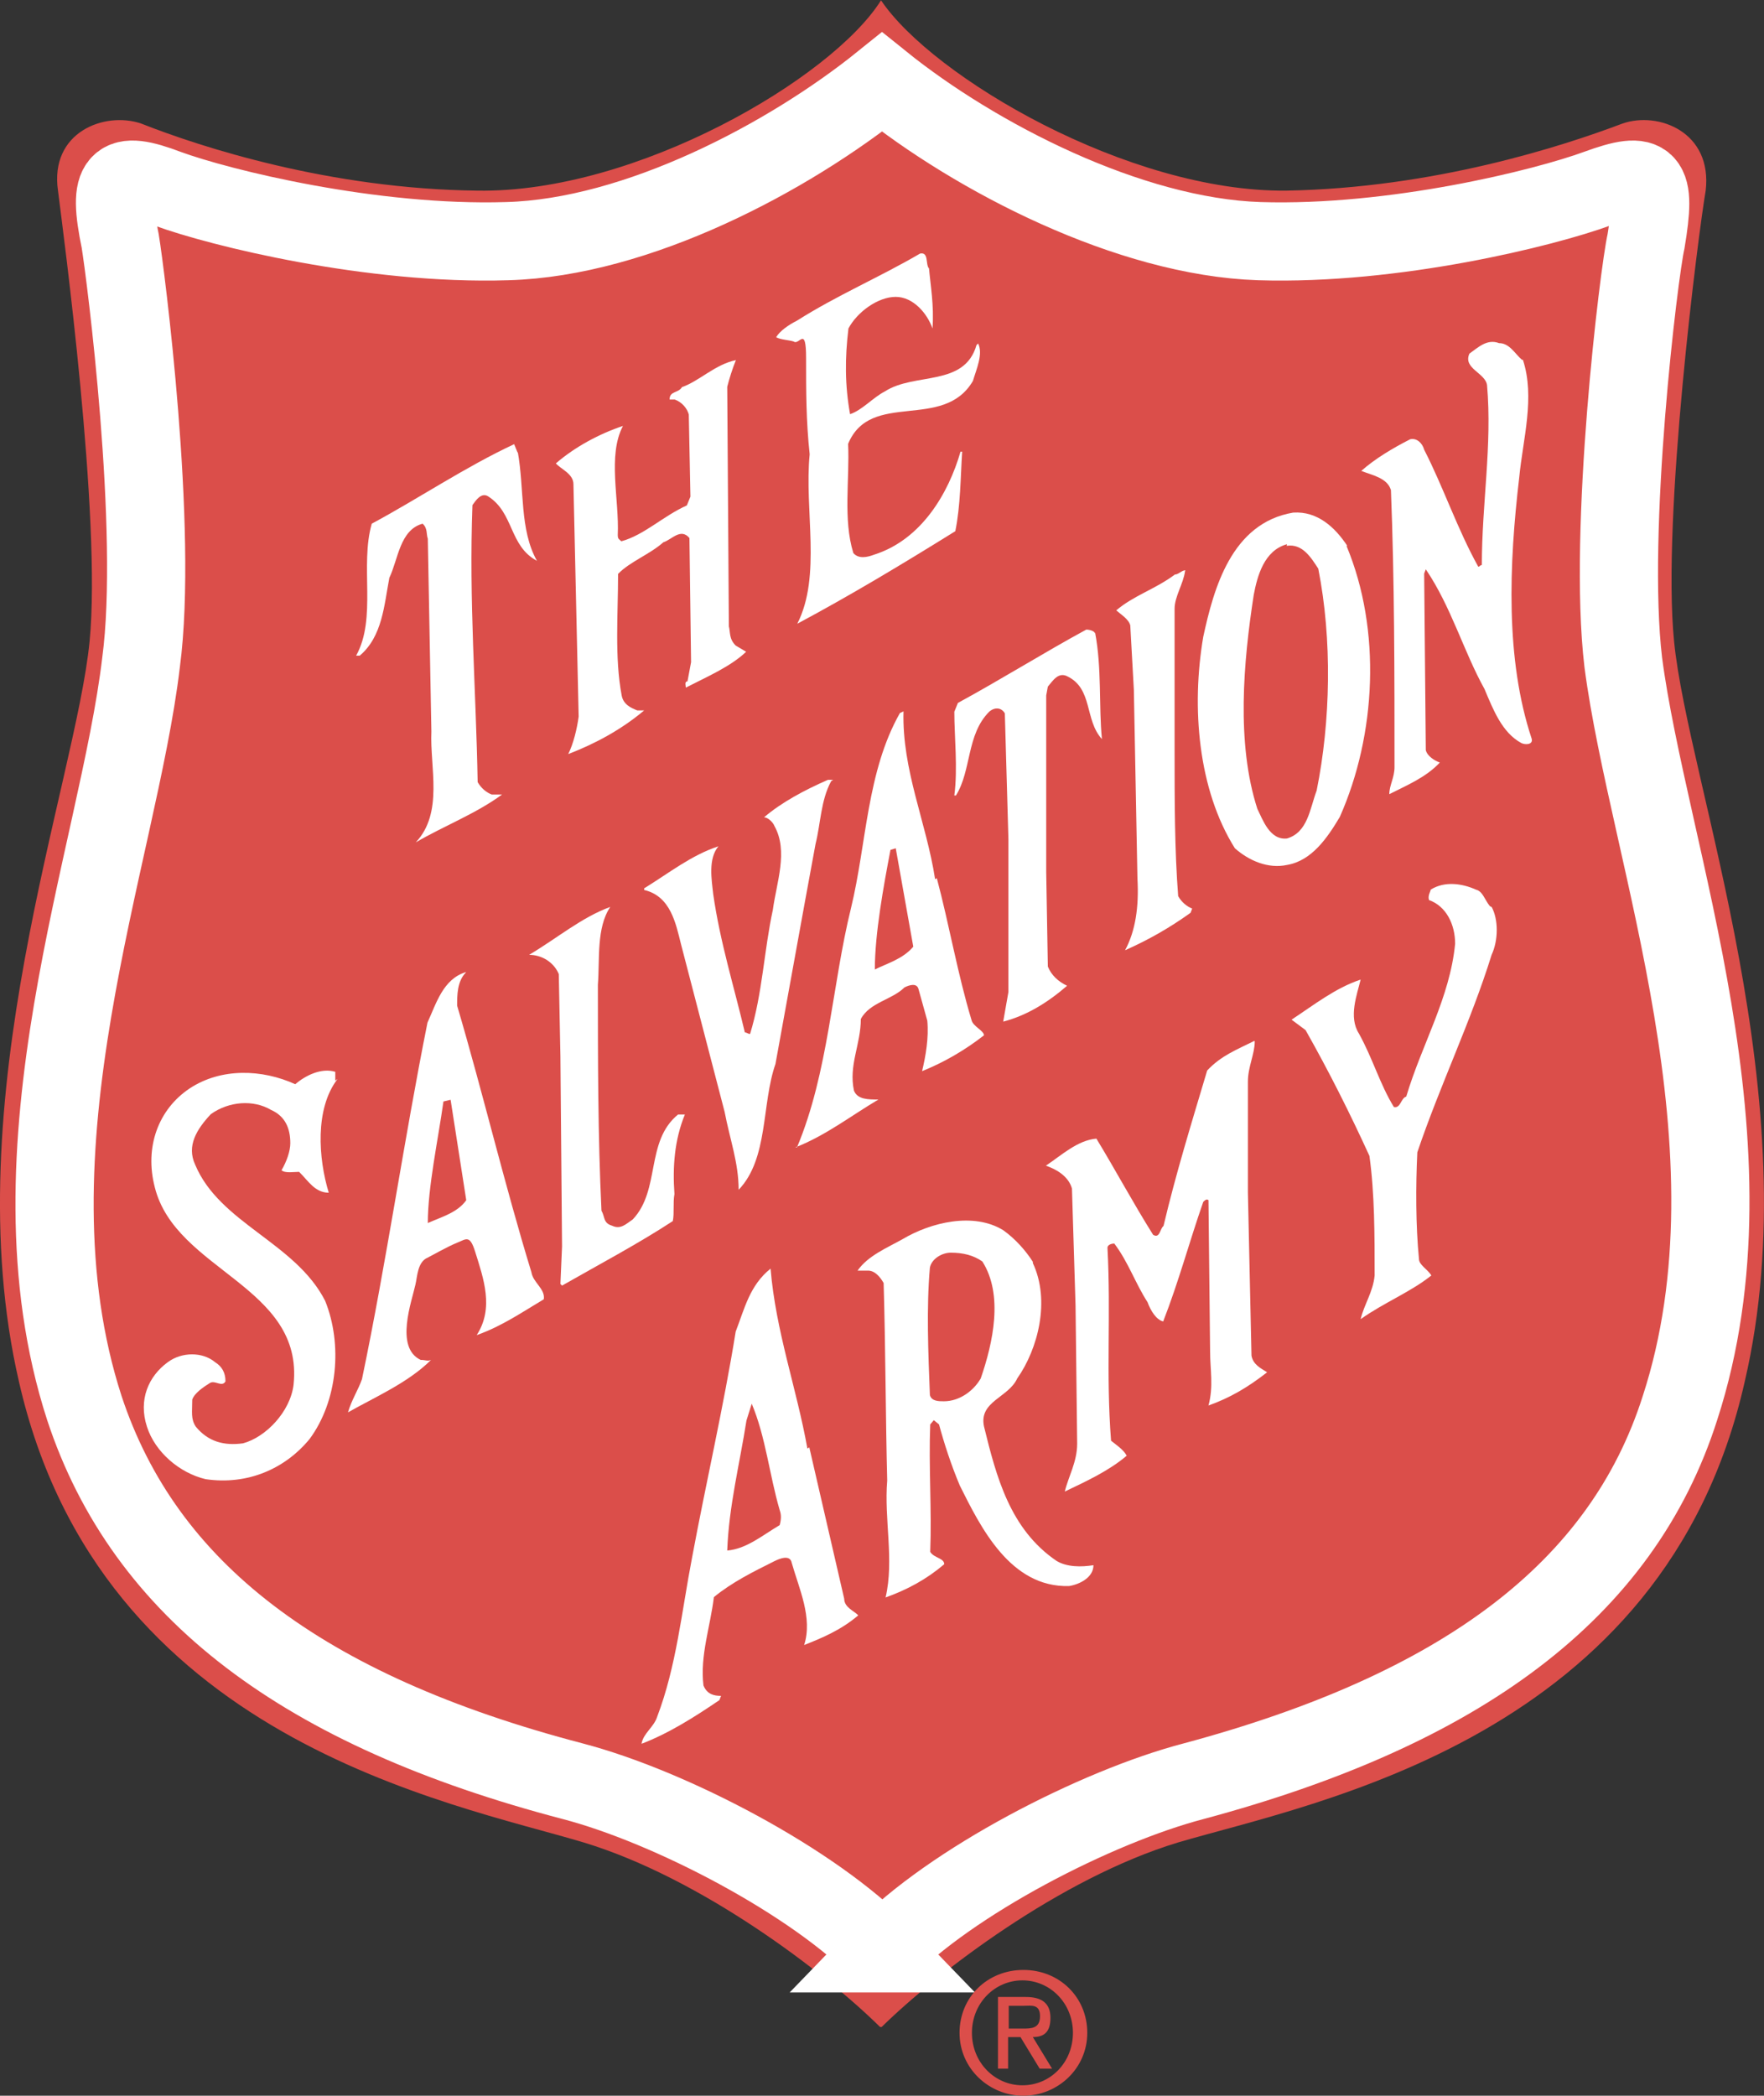 <?xml version="1.0" encoding="UTF-8"?>
<svg id="_レイヤー_2" data-name="レイヤー_2" xmlns="http://www.w3.org/2000/svg" viewBox="0 0 54.14 64.31">
  <rect x="0" y="0" width="54.14" height="64.31" fill="#333333" stroke="none"/>
  <defs>
    <style>
      .cls-1 {
        fill: #fff;
      }

      .cls-2 {
        fill: #db4e4a;
      }

      .cls-3 {
        fill: none;
        stroke: #fff;
        stroke-linecap: round;
        stroke-width: 2.4px;
      }
    </style>
  </defs>
  <g id="_企業ロゴ" data-name="企業ロゴ">
    <g id="Layer_1">
      <g>
        <path class="cls-2" d="M27.06,62.2c1.69-1.66,5.47-4.56,9.09-5.66,4.16-1.23,14.93-3.16,17.4-14.15,2.01-8.63-1.74-18.34-2.17-22.71-.38-3.81.75-12.55.97-13.83.21-1.8-1.45-2.44-2.55-2.06-1.85.7-5.79,1.98-10.32,2.06-4.85.05-10.86-3.49-12.44-5.84-1.5,2.39-7.51,5.92-12.39,5.84-4.53-.05-8.5-1.34-10.32-2.06-1.13-.38-2.81.27-2.55,2.06.16,1.29,1.34,10.03.97,13.83-.43,4.37-4.16,14.1-2.17,22.71,2.49,10.99,13.24,12.92,17.34,14.15,3.62,1.1,7.4,3.99,9.09,5.66"/>
        <path class="cls-3" d="M27.06,59.94c2.12-2.2,6.59-4.5,9.57-5.28,8.2-2.2,13.14-5.84,14.93-11.45,2.6-7.99-.97-17-1.74-22.89-.48-4.05.48-11.96.7-12.92.32-1.93.11-2.2-1.5-1.61s-6.22,1.74-10.37,1.61c-3.99-.13-8.71-2.57-11.58-4.88-2.87,2.31-7.51,4.77-11.5,4.88-4.16.13-8.82-1.02-10.43-1.61-1.55-.59-1.85-.32-1.45,1.61.16.97,1.18,8.87.64,12.92C3.63,26.25.01,35.25,2.59,43.21c1.85,5.6,6.7,9.28,14.99,11.45,2.98.78,7.4,3.08,9.52,5.28h-.03Z"/>
        <path class="cls-1" d="M28.51,8.2c.05.59.16,1.15.11,1.88-.16-.46-.59-.97-1.13-.97s-1.18.46-1.45.97c-.11.91-.11,1.74.05,2.63.38-.13.7-.51,1.07-.7.91-.59,2.44-.13,2.81-1.42l.05-.05c.16.32-.05.78-.16,1.15-.91,1.55-3.14.27-3.83,1.93.05,1.1-.16,2.31.16,3.35.16.19.43.13.64.05,1.45-.46,2.28-1.88,2.65-3.16h.05c-.05.78-.05,1.66-.21,2.44-1.64,1.02-3.24,1.98-4.85,2.84.75-1.47.21-3.49.38-5.2-.11-1.02-.11-1.93-.11-2.95s-.21-.38-.38-.51c-.16-.05-.38-.05-.54-.13.11-.19.38-.38.64-.51,1.23-.78,2.55-1.34,3.78-2.06.27-.05.16.32.27.46"/>
        <path class="cls-1" d="M46.74,11.04c.38,1.15,0,2.44-.11,3.59-.32,2.71-.43,5.6.38,8.04.05.19-.21.19-.32.13-.59-.32-.86-1.02-1.13-1.66-.64-1.15-1.02-2.52-1.8-3.67l-.05.13.05,5.42c.05.19.27.32.43.38-.43.46-1.02.7-1.55.97,0-.27.16-.51.16-.83,0-2.84,0-5.74-.11-8.5-.11-.38-.59-.46-.91-.59.43-.38.97-.7,1.5-.97.21-.05.38.13.43.32.59,1.15,1.02,2.44,1.66,3.59.05,0,.05-.05.11-.05,0-1.88.32-3.67.16-5.52-.05-.38-.75-.51-.54-.97.27-.19.54-.46.91-.32.32,0,.48.32.7.51"/>
        <path class="cls-1" d="M22.59,11.04c-.11.27-.21.59-.27.83l.05,7.35c.05.19,0,.38.21.59l.32.19c-.48.46-1.23.78-1.85,1.1,0-.05-.05-.19.05-.19l.11-.59-.05-3.81c-.27-.32-.54.05-.8.13-.43.38-1.02.59-1.39.97,0,1.23-.11,2.57.11,3.73.05.27.27.38.48.46h.21c-.7.59-1.5,1.02-2.33,1.34.16-.32.27-.78.32-1.15l-.16-7.13c0-.32-.38-.46-.54-.64.59-.51,1.34-.91,2.06-1.15-.48.91-.11,2.25-.16,3.35,0,.13.05.13.11.19.7-.19,1.29-.78,2.01-1.1l.11-.27-.05-2.52c-.05-.19-.21-.38-.43-.46h-.16c0-.27.27-.19.38-.38.54-.19,1.02-.7,1.66-.83"/>
        <path class="cls-1" d="M15.89,13.86c.21,1.15.05,2.39.59,3.35-.86-.46-.7-1.47-1.5-1.98-.21-.13-.38.13-.48.27-.11,2.95.11,5.66.16,8.5.11.19.27.32.43.38h.32c-.8.59-1.8.97-2.65,1.47.86-.91.43-2.31.48-3.4l-.11-5.92c-.05-.13,0-.32-.16-.46-.7.19-.75,1.1-1.02,1.66-.16.83-.21,1.8-.91,2.39h-.11c.64-1.15.11-2.76.48-4.05,1.45-.78,2.87-1.74,4.37-2.44l.11.27"/>
        <path class="cls-1" d="M39.5,16.7c-.7.19-.91.97-1.02,1.55-.32,2.06-.54,4.56.11,6.57.16.32.38.97.91.91.64-.19.7-.91.91-1.47.43-2.12.48-4.64.05-6.81-.21-.32-.48-.78-.97-.7M41.33,16.76c1.07,2.57.91,5.79-.21,8.31-.38.64-.86,1.34-1.61,1.47-.59.13-1.18-.13-1.61-.51-1.13-1.8-1.34-4.32-.97-6.49.32-1.47.86-3.49,2.76-3.81.75-.05,1.29.46,1.66,1.02h-.03Z"/>
        <path class="cls-1" d="M36.37,17.53c-.05.38-.32.78-.32,1.15v4.32c0,1.55,0,3.08.11,4.5.11.19.27.32.43.38l-.05.13c-.64.46-1.29.83-2.01,1.15.32-.59.43-1.34.38-2.2l-.11-5.79-.11-1.98c-.05-.19-.27-.32-.43-.46.54-.46,1.18-.64,1.8-1.1.11,0,.21-.13.32-.13"/>
        <path class="cls-1" d="M33.61,19.41c.21,1.1.11,2.25.21,3.27-.54-.59-.27-1.55-1.07-1.93-.27-.13-.43.13-.59.32l-.05.27v5.42l.05,2.9c.11.27.32.46.59.59-.59.51-1.23.91-1.96,1.1l.16-.91v-4.69l-.11-3.86c-.11-.19-.32-.19-.48-.05-.7.7-.54,1.8-1.02,2.57h-.05c.11-.83,0-1.8,0-2.57l.11-.27c1.29-.7,2.65-1.55,3.94-2.25.11,0,.27.05.27.13"/>
        <path class="cls-1" d="M25.51,23.97c-.32.59-.32,1.29-.48,1.93l-.32,1.74-.91,5.01c-.43,1.23-.21,2.9-1.13,3.86,0-.83-.27-1.55-.43-2.39l-1.34-5.15c-.16-.64-.32-1.47-1.13-1.66v-.05c.75-.46,1.45-1.02,2.28-1.29-.32.38-.21,1.02-.16,1.47.21,1.47.64,2.84.97,4.24.05,0,.11.05.16.05.38-1.23.43-2.57.7-3.81.11-.83.48-1.8.05-2.57-.05-.13-.21-.27-.32-.27.54-.46,1.23-.83,1.96-1.15h.16"/>
        <path class="cls-1" d="M45.78,27.83c.21.38.21,1.02,0,1.47-.64,2.06-1.58,3.99-2.28,6.06-.05,1.02-.05,2.25.05,3.27,0,.19.27.32.38.51-.64.51-1.45.83-2.17,1.34.11-.46.38-.83.43-1.34,0-1.23,0-2.52-.16-3.67-.59-1.29-1.23-2.57-1.96-3.86l-.43-.32c.7-.46,1.34-.97,2.12-1.23-.11.46-.38,1.15-.05,1.66.43.78.64,1.55,1.07,2.25.21.05.21-.27.38-.32.48-1.61,1.34-3.03,1.5-4.69,0-.59-.27-1.15-.8-1.34-.05-.13.05-.27.05-.32.43-.27.97-.19,1.39,0,.21.05.27.32.43.51"/>
        <path class="cls-1" d="M18.35,30.21c0,2.31,0,4.64.11,6.94.11.19.05.38.32.46.27.13.43-.05.64-.19.86-.91.38-2.39,1.39-3.22h.21c-.32.78-.38,1.61-.32,2.44-.05.27,0,.59-.05.83-1.07.7-2.28,1.34-3.4,1.98l-.05-.05.05-1.15-.05-5.84-.05-2.52c-.16-.38-.54-.59-.91-.59.86-.51,1.61-1.15,2.49-1.47-.43.64-.32,1.61-.38,2.39"/>
        <path class="cls-1" d="M38.51,31.96c0,.38-.21.78-.21,1.23v3.4l.11,5.01c.05.27.27.38.48.51-.59.46-1.13.78-1.8,1.02.16-.59.05-1.1.05-1.66l-.05-4.64c-.05-.05-.11,0-.16.05-.43,1.23-.75,2.44-1.23,3.67-.21-.05-.38-.32-.48-.59-.38-.59-.59-1.23-1.02-1.8-.11,0-.21.05-.21.13.11,2.06-.05,3.86.11,5.92.16.13.38.27.48.46-.54.46-1.23.78-1.9,1.1.11-.46.38-.91.38-1.47l-.05-4.24-.11-3.59c-.11-.38-.48-.59-.8-.7.48-.32.97-.78,1.55-.83.59.97,1.13,1.98,1.74,2.95.21.13.21-.19.32-.27.38-1.61.86-3.16,1.34-4.77.43-.46.91-.64,1.45-.91"/>
        <path class="cls-1" d="M10.36,33.11c-.7.91-.59,2.44-.27,3.49-.43,0-.64-.38-.91-.64-.16,0-.43.05-.54-.05.16-.27.27-.59.27-.83,0-.46-.16-.83-.59-1.02-.54-.32-1.29-.27-1.85.13-.43.46-.75.97-.48,1.55.75,1.8,3.08,2.39,3.99,4.18.54,1.34.38,3.08-.48,4.24-.75.91-1.9,1.42-3.19,1.23-.8-.19-1.55-.83-1.8-1.61-.27-.83.05-1.55.64-1.98.43-.32,1.07-.32,1.45,0,.21.13.32.32.32.59-.11.19-.32-.05-.48.05-.21.13-.48.32-.54.51,0,.38-.05.59.11.83.38.46.86.59,1.45.51.7-.19,1.45-.97,1.55-1.8.32-3.03-3.62-3.49-4.26-6.06-.32-1.23.11-2.39,1.07-3.03.97-.64,2.23-.59,3.24-.13.32-.27.8-.51,1.23-.38v.27"/>
        <path class="cls-1" d="M13.82,33.75l-.21.05c-.16,1.15-.48,2.63-.48,3.73.43-.19.91-.32,1.18-.7l-.48-3.08M14.3,29.84c-.27.27-.27.7-.27,1.02.8,2.71,1.45,5.47,2.28,8.18.05.32.43.51.38.83-.64.38-1.29.83-2.06,1.1.54-.83.21-1.74-.05-2.57-.16-.51-.27-.38-.54-.27-.32.13-.75.38-.91.46-.32.13-.32.59-.38.83-.11.51-.64,1.93.16,2.31.16,0,.21.05.32,0-.7.7-1.74,1.15-2.55,1.61.11-.38.32-.7.43-1.02.75-3.59,1.29-7.35,2.01-10.94.27-.59.48-1.34,1.18-1.55v.03Z"/>
        <path class="cls-1" d="M29.18,38.44c-.27,0-.59.19-.64.46-.11,1.23-.05,2.63,0,3.91.05.19.27.19.43.19.48,0,.91-.32,1.13-.7.38-1.1.7-2.57.05-3.59-.27-.19-.59-.27-.97-.27M31.7,38.76c.54,1.15.16,2.63-.48,3.54-.27.59-1.18.7-1.02,1.47.38,1.55.8,3.16,2.23,4.13.32.19.75.19,1.13.13,0,.38-.43.59-.75.64-1.8.05-2.71-1.8-3.35-3.08-.27-.64-.48-1.29-.64-1.88l-.16-.13-.11.13c-.05,1.29.05,2.63,0,3.91.11.19.43.19.43.38-.54.46-1.13.78-1.8,1.02.27-1.15-.05-2.39.05-3.59-.05-1.93-.05-4.05-.11-6.06-.11-.19-.27-.38-.48-.38h-.32c.32-.46.91-.7,1.39-.97.86-.51,2.17-.83,3.08-.27.38.27.7.64.91.97v.03Z"/>
        <path class="cls-1" d="M23.07,43.08l-.16.51c-.21,1.34-.54,2.63-.59,3.99.59-.05,1.07-.46,1.61-.78.05-.19.05-.32,0-.46-.32-1.1-.43-2.25-.86-3.27M24.84,44.42l1.07,4.64c0,.27.32.38.43.51-.54.46-1.13.7-1.66.91.27-.83-.16-1.74-.38-2.52-.05-.27-.38-.13-.54-.05-.64.32-1.29.64-1.85,1.1-.11.91-.43,1.8-.32,2.71.11.27.32.32.54.32l-.05.13c-.75.51-1.55,1.02-2.39,1.34.05-.32.38-.51.48-.83.59-1.55.75-3.22,1.07-4.88.43-2.31.97-4.64,1.34-6.94.27-.7.43-1.42,1.07-1.93.16,1.93.8,3.67,1.13,5.52l.05-.03Z"/>
        <path class="cls-2" d="M31.38,62.25c.27,0,.54,0,.54-.38s-.27-.32-.48-.32h-.48v.7h.43M30.95,63.48h-.32v-2.2h.86c.48,0,.75.19.75.64s-.21.59-.54.59l.59.97h-.38l-.59-.97h-.38v.97ZM31.38,63.99c.86,0,1.55-.7,1.55-1.61s-.7-1.61-1.55-1.61-1.55.7-1.55,1.61.7,1.61,1.55,1.61ZM29.45,62.38c0-1.1.86-1.93,1.96-1.93s1.96.83,1.96,1.93-.91,1.93-1.96,1.93-1.96-.83-1.96-1.93Z"/>
        <path class="cls-1" d="M27.49,26.03l-.16.05c-.21,1.1-.48,2.57-.48,3.67.38-.19.86-.32,1.18-.7l-.54-3.03M28.75,26.94c.38,1.42.64,2.95,1.07,4.37.05.19.38.32.38.46-.59.46-1.23.83-1.9,1.1.11-.46.21-1.02.16-1.55l-.27-.97c-.05-.19-.27-.13-.43-.05-.38.38-1.07.46-1.34.97,0,.78-.38,1.42-.21,2.2.11.27.43.27.75.27-.86.51-1.61,1.1-2.55,1.47h.05c.97-2.31,1.07-4.96,1.66-7.35.48-1.98.48-4.18,1.5-5.98l.11-.05c-.05,1.8.7,3.4.97,5.15l.05-.03Z"/>
      </g>
    </g>
  </g>
</svg>